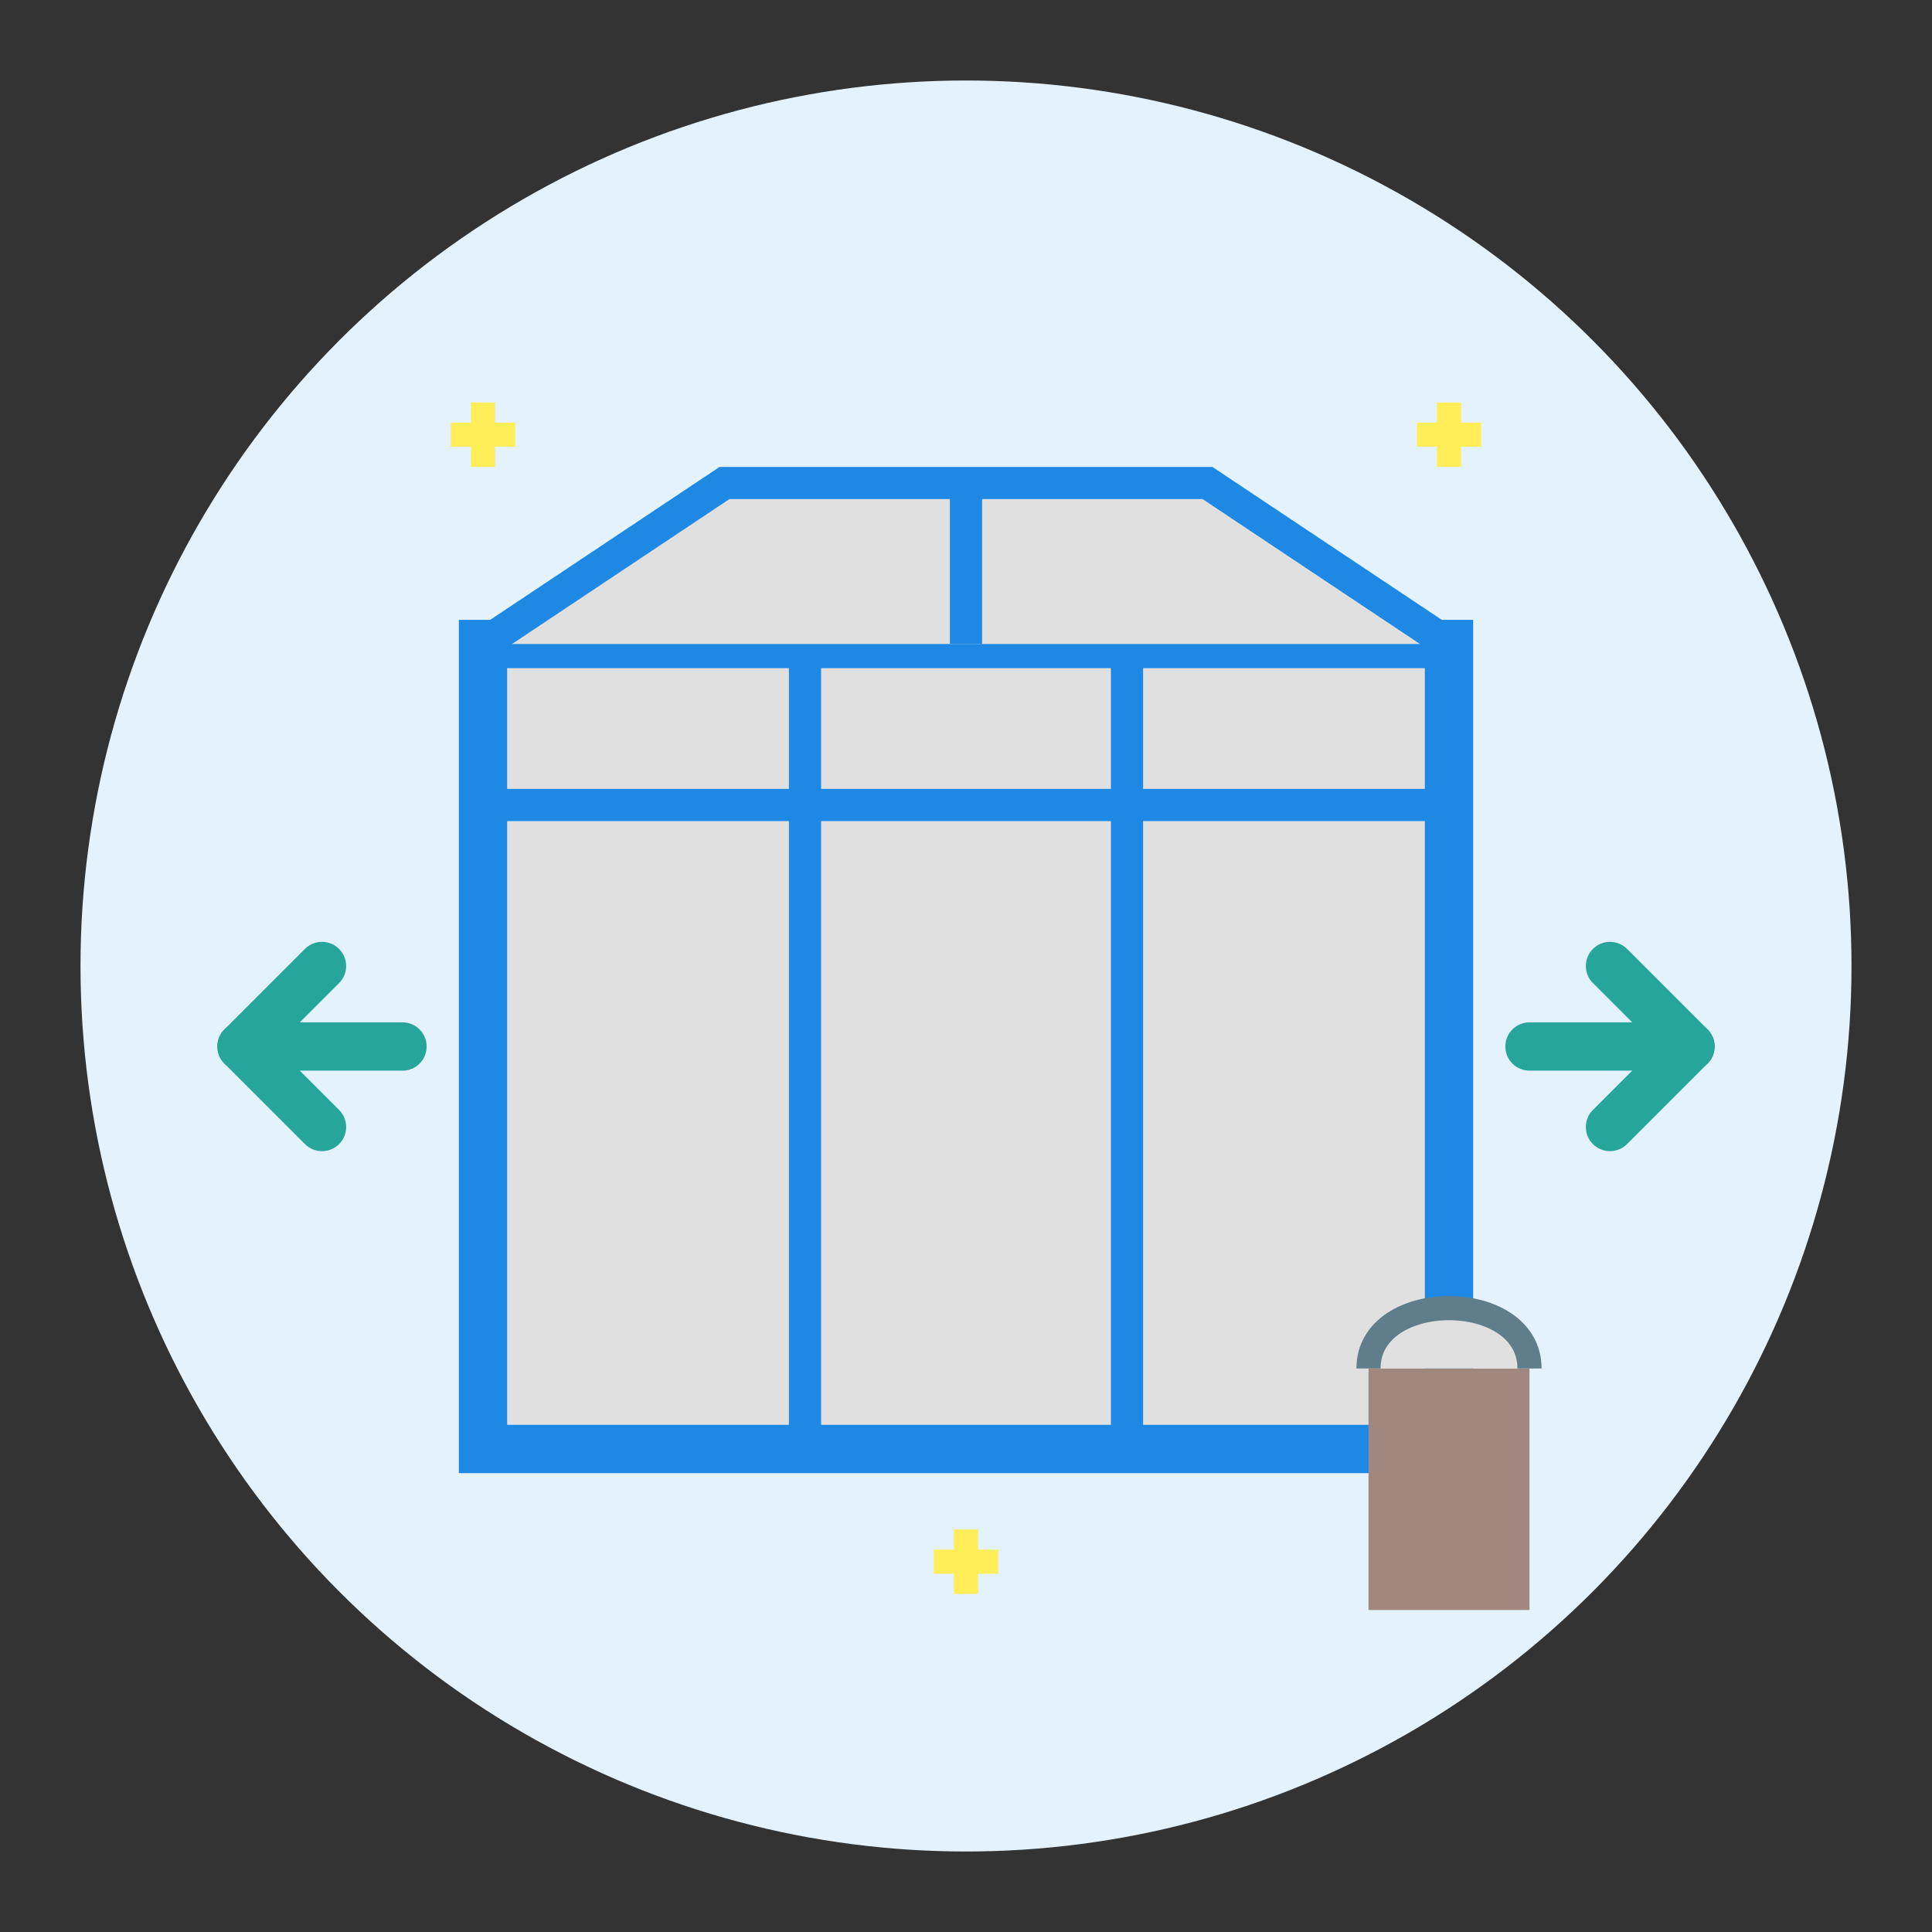 <?xml version="1.0" encoding="UTF-8"?>
<svg width="120" height="120" viewBox="0 0 120 120" fill="none" xmlns="http://www.w3.org/2000/svg">
  <rect x="0" y="0" width="120" height="120" fill="#333333" stroke="none"/>
  <!-- Move in/out cleaning icon -->
  <circle cx="60" cy="60" r="55" fill="#e3f2fd"/>
  
  <!-- Moving box -->
  <rect x="30" y="40" width="60" height="50" fill="#e0e0e0" stroke="#1e88e5" stroke-width="3"/>
  <path d="M30 50 L90 50" stroke="#1e88e5" stroke-width="2"/>
  <path d="M50 40 L50 90" stroke="#1e88e5" stroke-width="2"/>
  <path d="M70 40 L70 90" stroke="#1e88e5" stroke-width="2"/>
  
  <!-- Box flaps on top -->
  <path d="M30 40 L45 30 L75 30 L90 40" fill="#e0e0e0" stroke="#1e88e5" stroke-width="2"/>
  <path d="M60 30 L60 40" stroke="#1e88e5" stroke-width="2"/>
  
  <!-- Moving elements -->
  <!-- Directional arrows -->
  <path d="M20 60 L15 65 L20 70" stroke="#26a69a" stroke-width="3" stroke-linecap="round" stroke-linejoin="round"/>
  <path d="M15 65 L25 65" stroke="#26a69a" stroke-width="3" stroke-linecap="round"/>
  
  <path d="M100 60 L105 65 L100 70" stroke="#26a69a" stroke-width="3" stroke-linecap="round" stroke-linejoin="round"/>
  <path d="M105 65 L95 65" stroke="#26a69a" stroke-width="3" stroke-linecap="round"/>
  
  <!-- Sparkles -->
  <path d="M30 25 L30 29 M28 27 L32 27" stroke="#ffee58" stroke-width="1.5"/>
  <path d="M90 25 L90 29 M88 27 L92 27" stroke="#ffee58" stroke-width="1.5"/>
  <path d="M60 95 L60 99 M58 97 L62 97" stroke="#ffee58" stroke-width="1.5"/>
  
  <!-- Cleaning brush simplified -->
  <rect x="85" y="85" width="10" height="15" fill="#a1887f"/>
  <path d="M85 85 C 85 80, 95 80, 95 85" fill="#e0e0e0" stroke="#607d8b" stroke-width="1.5"/>
</svg>
